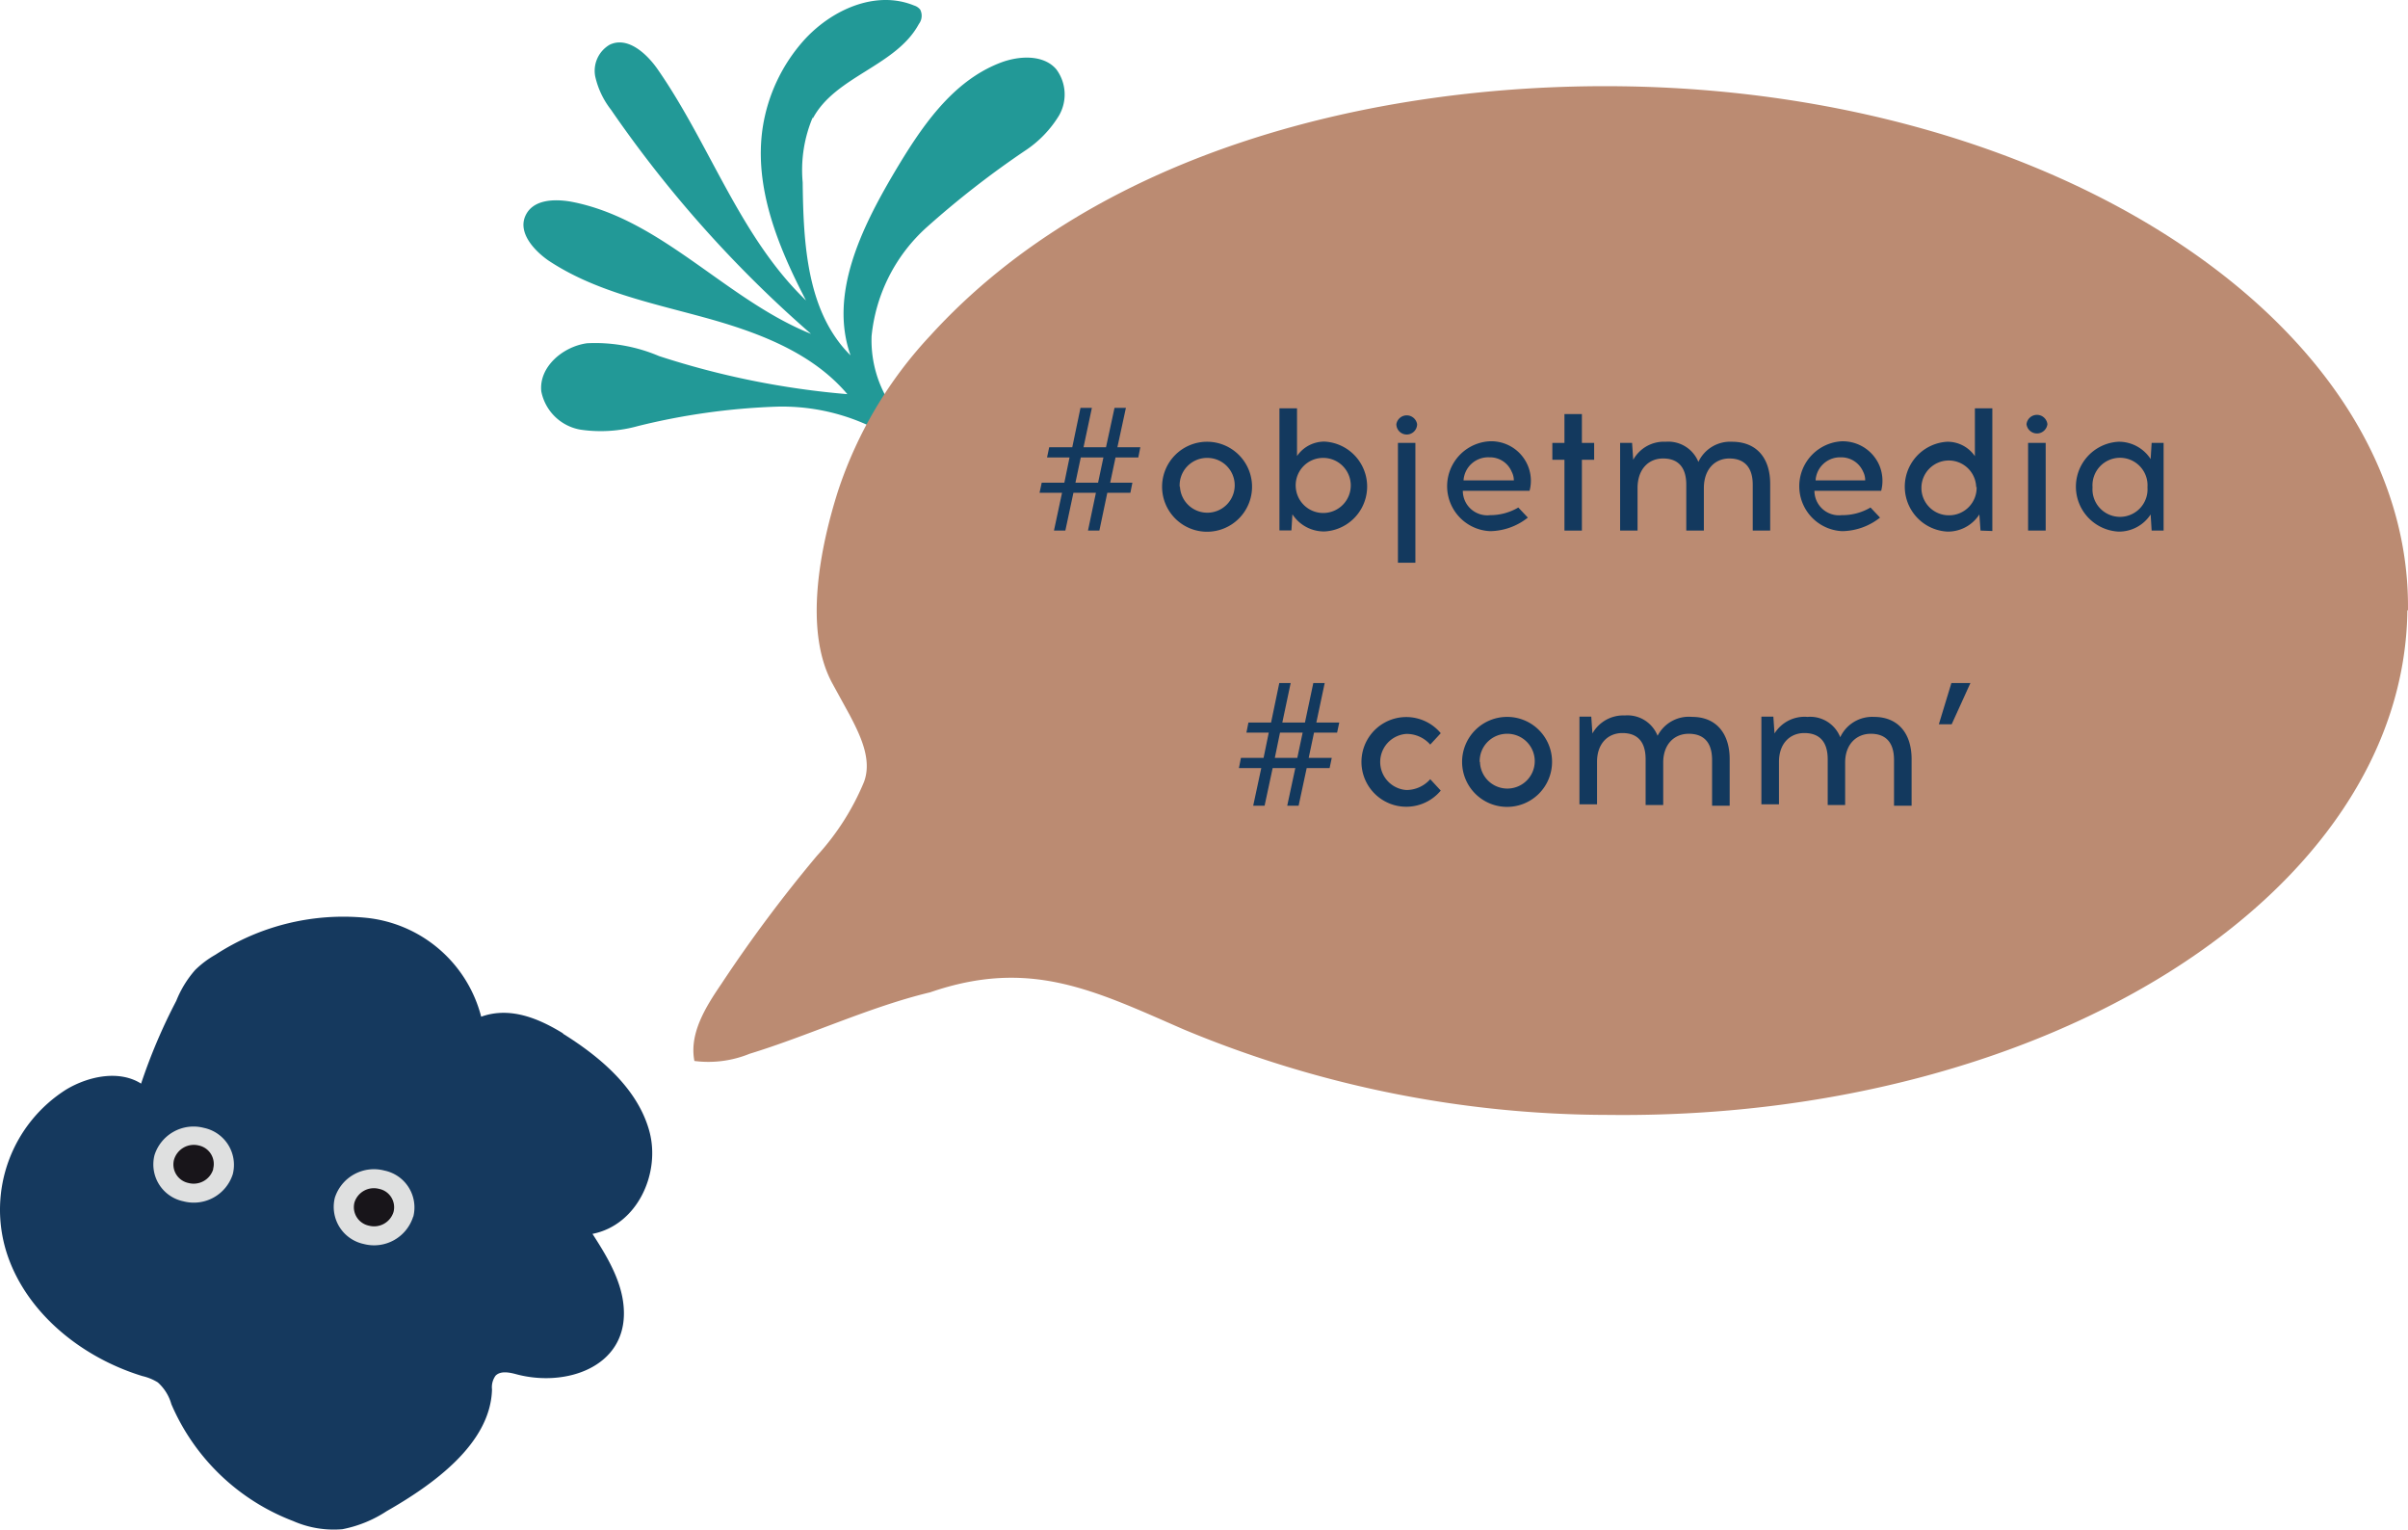 <?xml version="1.0" encoding="UTF-8" standalone="no"?>
<svg
   xmlns:dc="http://purl.org/dc/elements/1.1/"
   xmlns:cc="http://creativecommons.org/ns#"
   xmlns:rdf="http://www.w3.org/1999/02/22-rdf-syntax-ns#"
   xmlns:svg="http://www.w3.org/2000/svg"
   xmlns="http://www.w3.org/2000/svg"
   xmlns:sodipodi="http://sodipodi.sourceforge.net/DTD/sodipodi-0.dtd"
   xmlns:inkscape="http://www.inkscape.org/namespaces/inkscape"
   id="Calque_1"
   data-name="Calque 1"
   viewBox="0 0 142430.65 72374.44"
   version="1.1"
   sodipodi:docname="part-2-mobile-objet-media-illustration.svg"
   width="167.029"
   height="106.068"
   inkscape:version="0.92.3 (2405546, 2018-03-11)">
  <sodipodi:namedview
     pagecolor="#ffffff"
     bordercolor="#666666"
     borderopacity="1"
     objecttolerance="10"
     gridtolerance="10"
     guidetolerance="10"
     inkscape:pageopacity="0"
     inkscape:pageshadow="2"
     inkscape:window-width="1920"
     inkscape:window-height="1027"
     id="namedview248"
     showgrid="false"
     inkscape:zoom="0.97826417"
     inkscape:cx="624.69022"
     inkscape:cy="61.419622"
     inkscape:window-x="-8"
     inkscape:window-y="-8"
     inkscape:window-maximized="1"
     inkscape:current-layer="Calque_1"
     units="px" />
  <defs
     id="defs13">
    <style
       id="style2">.cls-1,.cls-6{fill:none;}.cls-2{fill:#d05249;}.cls-3{fill:#929598;}.cls-4{fill:#c2c2c3;}.cls-5{fill:#ec685a;}.cls-6{stroke:#e7e6e8;stroke-linecap:round;stroke-linejoin:round;}.cls-7{clip-path:url(#clip-path);}.cls-8{fill:#919499;}.cls-9{fill:#e85466;}.cls-10{fill:#1c365c;}.cls-11{fill:#e8e5e8;}.cls-12{fill:#211c1f;}.cls-13{fill:#229997;}.cls-14{fill:#dfe0e0;}.cls-15{fill:#18151a;}.cls-16{fill:#1a8683;}.cls-17{fill:#888d91;}.cls-18{fill:#13395e;}.cls-19{clip-path:url(#clip-path-2);}.cls-20{fill:#bb8b72;}.cls-21{fill:#15395e;}.cls-22{clip-path:url(#clip-path-4);}.cls-23{fill:#12395d;}.cls-24{fill:#5b8abb;}.cls-25{fill:#f05d6a;}.cls-26{fill:#ba8c6f;}</style>
    <clipPath
       id="clip-path-4"
       transform="translate(-74.22 -250.43)">
      <rect
         class="cls-1"
         x="780.95"
         y="250.43"
         width="146"
         height="660.64"
         id="rect10"
         style="fill:none" />
    </clipPath>
  </defs>
  <title
     id="title15">elements-mobile-2</title>
  <rect
     id="rect4"
     height="208.4"
     width="374.6"
     y="89847.008"
     x="265.57"
     class="cls-1"
     style="fill:none" />
  <rect
     id="rect7"
     height="106.13"
     width="168.18"
     y="90421.289"
     x="96.64"
     class="cls-1"
     style="fill:none" />
  <g
     transform="matrix(852.73,0,0,852.728,-19103.562,-500427.2)"
     class="cls-19"
     clip-path="url(#clip-path-2)"
     id="g113">
    <path
       inkscape:connector-curvature="0"
       class="cls-13"
       d="m 153,834.82 a 9.41,9.41 0 0 0 -0.7,4.51 c 0.05,4.28 0.29,9 3.32,12 -1.49,-4.21 0.73,-8.77 3,-12.62 1.85,-3.12 4,-6.37 7.39,-7.67 1.3,-0.5 3,-0.58 3.88,0.45 a 2.92,2.92 0 0 1 0.19,3.21 7.73,7.73 0 0 1 -2.36,2.44 63.88,63.88 0 0 0 -6.82,5.31 11.7,11.7 0 0 0 -3.82,7.54 8.12,8.12 0 0 0 1,4.21 c 0.6,1.12 1.5,2.23 1.32,3.49 a 14.32,14.32 0 0 0 -9,-2.8 46.57,46.57 0 0 0 -9.52,1.34 9.62,9.62 0 0 1 -4,0.25 3.35,3.35 0 0 1 -2.71,-2.65 c -0.18,-1.69 1.49,-3.11 3.17,-3.34 a 11.32,11.32 0 0 1 5,0.89 57.56,57.56 0 0 0 13.06,2.64 c -2.47,-2.92 -6.27,-4.32 -10,-5.34 -3.73,-1.02 -7.55,-1.81 -10.74,-3.93 -1,-0.7 -2.11,-1.92 -1.6,-3.08 0.51,-1.16 2,-1.2 3.16,-1 6.28,1.18 10.74,6.79 16.66,9.17 A 82.75,82.75 0 0 1 139,834.29 a 5.81,5.81 0 0 1 -1.09,-2.3 2.09,2.09 0 0 1 1,-2.2 c 1.24,-0.6 2.57,0.6 3.35,1.73 3.63,5.23 5.69,11.6 10.27,16 -1.94,-3.73 -3.63,-7.86 -3,-12 a 11.77,11.77 0 0 1 2.82,-6 c 1.91,-2.14 5,-3.55 7.68,-2.45 a 0.87,0.87 0 0 1 0.42,0.28 0.94,0.94 0 0 1 -0.09,1 c -1.58,2.93 -5.81,3.62 -7.36,6.56"
       transform="translate(-74.22,-250.43)"
       id="path109"
       style="fill:#229997" />
    <path
       inkscape:connector-curvature="0"
       class="cls-20"
       d="m 263.61,869 c -0.23,19.7 -25.05,35.36 -55.44,35 a 76.71,76.71 0 0 1 -29.47,-5.94 c -6.23,-2.72 -10.66,-4.94 -17.56,-2.56 -4.18,1 -8.4,3 -12.52,4.26 a 7.57,7.57 0 0 1 -3.83,0.5 c -0.37,-1.9 0.77,-3.73 1.86,-5.33 a 97.44,97.44 0 0 1 6.64,-8.9 17.51,17.51 0 0 0 3.26,-5.11 c 0.58,-1.54 -0.24,-3.22 -1,-4.67 l -1.19,-2.17 c -2,-3.67 -0.86,-9.42 0.4,-13.37 a 29.13,29.13 0 0 1 6.4,-10.76 c 11.7,-12.85 31,-17.49 47.9,-17.28 30.39,0.38 54.83,16.66 54.59,36.35"
       transform="translate(-74.22,-250.43)"
       id="path111"
       style="fill:#bb8b72" />
  </g>
  <path
     inkscape:connector-curvature="0"
     class="cls-18"
     d="m 66979.528,19506.815 -119.38,596.908 h -1364.37 l -469,2234.146 h -673.66 l 469,-2234.146 h -1330.26 l -477.52,2234.146 h -673.66 l 477.53,-2234.146 h -1330.26 l 127.91,-596.908 h 1338.78 l 306.99,-1492.277 h -1330.26 l 127.91,-605.439 h 1364.37 l 486.05,-2327.945 h 673.66 l -494.58,2327.945 h 1330.25 l 503.11,-2327.945 h 673.66 l -503.11,2327.945 h 1355.84 l -119.38,605.439 h -1347.31 l -315.51,1492.277 z m -3368.28,0 h 1338.78 l 315.51,-1492.277 h -1338.78 z"
     id="path115"
     clip-path="none"
     style="fill:#13395e;stroke-width:852.729" />
  <path
     inkscape:connector-curvature="0"
     class="cls-18"
     d="m 74057.188,19745.574 a 2660.518,2660.512 0 1 1 -2660.52,-2660.514 2660.518,2660.512 0 0 1 2660.52,2660.514 z m -4263.65,0 a 1620.187,1620.184 0 1 0 1620.19,-1705.456 1620.187,1620.184 0 0 0 -1637.25,1705.456 z"
     id="path117"
     clip-path="none"
     style="fill:#13395e;stroke-width:852.729" />
  <path
     inkscape:connector-curvature="0"
     class="cls-18"
     d="m 76717.708,17929.258 a 1952.752,1952.748 0 0 1 1637.24,-852.728 2660.518,2660.512 0 0 1 0,5312.499 2225.625,2225.621 0 0 1 -1910.12,-1014.748 l -59.69,955.058 h -707.76 v -7222.605 h 1040.33 z m -76.75,1816.316 a 1628.714,1628.711 0 1 0 1628.71,-1705.456 1620.187,1620.184 0 0 0 -1628.71,1705.456 z"
     id="path119"
     clip-path="none"
     style="fill:#13395e;stroke-width:852.729" />
  <path
     inkscape:connector-curvature="0"
     class="cls-18"
     d="m 83820.948,16044.732 a 613.966,613.964 0 0 1 -1227.93,0 622.493,622.492 0 0 1 1227.93,0 z m -1134.13,8194.723 v -7086.176 h 1031.8 v 7086.176 z"
     id="path121"
     clip-path="none"
     style="fill:#13395e;stroke-width:852.729" />
  <path
     inkscape:connector-curvature="0"
     class="cls-18"
     d="m 90378.438,18517.647 a 2302.371,2302.366 0 0 1 93.81,1466.687 h -3948.14 a 1449.641,1449.638 0 0 0 1620.18,1441.117 3265.956,3265.949 0 0 0 1662.83,-451.949 l 562.8,596.908 a 3666.739,3666.732 0 0 1 -2225.63,801.569 2660.518,2660.512 0 0 1 -68.22,-5312.499 2345.008,2345.003 0 0 1 2302.37,1458.167 z m -3811.7,852.728 h 2976.03 a 1108.549,1108.547 0 0 0 -127.91,-511.639 1389.95,1389.947 0 0 0 -1321.73,-852.728 1458.168,1458.165 0 0 0 -1526.39,1364.367 z"
     id="path123"
     clip-path="none"
     style="fill:#13395e;stroke-width:852.729" />
  <path
     inkscape:connector-curvature="0"
     class="cls-18"
     d="m 93567.648,22337.869 h -1031.8 v -4186.902 h -716.29 v -997.688 h 716.29 v -1705.456 h 1031.8 v 1705.456 h 724.83 v 997.688 h -724.83 z"
     id="path125"
     clip-path="none"
     style="fill:#13395e;stroke-width:852.729" />
  <path
     inkscape:connector-curvature="0"
     class="cls-18"
     d="m 104704.31,19575.025 v 2762.844 h -1031.8 v -2711.675 c 0,-1091.497 -554.28,-1551.966 -1381.43,-1551.966 -827.15,0 -1509.33,605.438 -1509.33,1756.616 v 2507.025 h -1040.332 v -2711.675 c 0,-1091.497 -537.22,-1551.966 -1372.9,-1551.966 -835.67,0 -1509.33,605.438 -1509.33,1756.616 v 2507.025 h -1031.8 v -5184.59 h 707.77 l 68.21,997.688 a 2072.134,2072.13 0 0 1 1918.65,-1065.907 1918.642,1918.639 0 0 1 1935.692,1193.817 2072.134,2072.13 0 0 1 1986.86,-1193.817 c 1458.17,0 2259.74,963.588 2259.74,2489.965 z"
     id="path127"
     clip-path="none"
     style="fill:#13395e;stroke-width:852.729" />
  <path
     inkscape:connector-curvature="0"
     class="cls-18"
     d="m 111176.53,18517.647 a 2362.062,2362.057 0 0 1 93.8,1466.687 h -3948.14 a 1449.641,1449.638 0 0 0 1611.66,1441.117 3265.956,3265.949 0 0 0 1705.46,-451.949 l 562.8,596.908 a 3692.321,3692.313 0 0 1 -2234.15,801.569 2660.518,2660.512 0 0 1 -59.69,-5312.499 2353.535,2353.53 0 0 1 2268.26,1458.167 z m -3811.7,852.728 h 2958.97 a 1100.022,1100.02 0 0 0 -119.38,-511.639 1407.005,1407.002 0 0 0 -1330.26,-852.728 1449.641,1449.638 0 0 0 -1483.75,1364.367 z"
     id="path129"
     clip-path="none"
     style="fill:#13395e;stroke-width:852.729" />
  <path
     inkscape:connector-curvature="0"
     class="cls-18"
     d="m 117145.64,22337.869 -68.22,-955.058 a 2208.571,2208.566 0 0 1 -1901.59,1014.748 2660.518,2660.512 0 0 1 0,-5312.499 1961.279,1961.275 0 0 1 1637.24,852.728 v -2831.054 h 1031.81 v 7256.715 z m -255.82,-2558.185 a 1620.187,1620.184 0 1 0 -1620.19,1654.297 1628.714,1628.711 0 0 0 1645.77,-1688.407 z"
     id="path131"
     clip-path="none"
     style="fill:#13395e;stroke-width:852.729" />
  <path
     inkscape:connector-curvature="0"
     class="cls-18"
     d="m 119865.85,16044.732 a 622.493,622.492 0 0 1 1236.46,0 622.493,622.492 0 0 1 -1236.46,0 z m 93.8,1108.547 h 1040.33 v 5184.59 h -1040.33 z"
     id="path133"
     clip-path="none"
     style="fill:#13395e;stroke-width:852.729" />
  <path
     inkscape:connector-curvature="0"
     class="cls-18"
     d="m 127267.54,22337.869 -59.69,-955.058 a 2225.625,2225.621 0 0 1 -1910.11,1014.748 2660.518,2660.512 0 0 1 0,-5312.499 2234.153,2234.148 0 0 1 1910.11,1023.277 l 59.69,-955.058 h 707.77 v 5184.59 z m -247.29,-2558.185 a 1628.714,1628.711 0 1 0 -3248.9,0 1628.714,1628.711 0 1 0 3248.9,0 z"
     id="path135"
     clip-path="none"
     style="fill:#13395e;stroke-width:852.729" />
  <path
     inkscape:connector-curvature="0"
     class="cls-18"
     d="m 78772.778,35776.862 -127.9,605.438 h -1355.85 l -477.52,2225.626 h -673.66 l 477.53,-2225.626 h -1338.79 l -477.53,2225.626 h -673.65 l 477.53,-2225.626 h -1321.74 l 119.39,-605.438 h 1338.78 l 306.98,-1492.267 h -1321.73 l 119.39,-596.909 h 1338.78 l 486.06,-2336.475 h 673.65 l -494.58,2336.475 h 1338.79 l 494.58,-2336.475 h 673.66 l -494.59,2336.475 h 1355.84 l -127.9,596.909 h -1364.37 l -315.51,1492.267 z m -3368.28,0 h 1330.26 l 315.51,-1492.267 h -1338.79 z"
     id="path137"
     clip-path="none"
     style="fill:#13395e;stroke-width:852.729" />
  <path
     inkscape:connector-curvature="0"
     class="cls-18"
     d="m 85219.428,34318.705 -622.5,673.648 a 1850.424,1850.42 0 0 0 -1415.53,-631.018 1662.823,1662.82 0 0 0 0,3317.113 1884.533,1884.53 0 0 0 1415.53,-639.549 l 622.5,673.659 a 2651.99,2651.985 0 1 1 -2038.03,-4348.911 2660.518,2660.512 0 0 1 2038.03,955.058 z"
     id="path139"
     clip-path="none"
     style="fill:#13395e;stroke-width:852.729" />
  <path
     inkscape:connector-curvature="0"
     class="cls-18"
     d="m 91802.498,36015.631 a 2660.518,2660.512 0 1 1 -2669.04,-2660.514 2651.99,2651.985 0 0 1 2669.04,2660.514 z m -4263.65,0 a 1620.187,1620.184 0 1 0 1611.66,-1662.826 1620.187,1620.184 0 0 0 -1628.71,1662.826 z"
     id="path141"
     clip-path="none"
     style="fill:#13395e;stroke-width:852.729" />
  <path
     inkscape:connector-curvature="0"
     class="cls-18"
     d="m 102308.14,35853.611 v 2754.315 h -1040.33 v -2703.155 c 0,-1100.017 -545.75,-1551.966 -1381.432,-1551.966 -835.67,0 -1509.33,596.918 -1509.33,1705.456 v 2507.025 h -1040.33 v -2703.145 c 0,-1100.017 -537.22,-1551.966 -1372.89,-1551.966 -835.68,0 -1500.81,596.908 -1500.81,1705.456 v 2507.015 h -1040.33 v -5184.579 h 699.24 l 68.22,997.688 a 2089.189,2089.184 0 0 1 1918.64,-1065.908 1910.115,1910.111 0 0 1 1935.7,1202.347 2080.661,2080.657 0 0 1 2046.552,-1117.077 c 1407,0 2217.1,963.588 2217.1,2498.494 z"
     id="path143"
     clip-path="none"
     style="fill:#13395e;stroke-width:852.729" />
  <path
     inkscape:connector-curvature="0"
     class="cls-18"
     d="m 113069.59,35853.611 v 2754.315 h -1040.33 v -2703.155 c 0,-1100.017 -545.75,-1551.966 -1372.9,-1551.966 -827.14,0 -1517.86,596.918 -1517.86,1705.456 v 2507.025 h -1031.8 v -2703.145 c 0,-1100.017 -545.75,-1551.966 -1381.42,-1551.966 -835.68,0 -1500.81,596.908 -1500.81,1705.456 v 2507.015 h -1040.33 v -5184.579 h 707.77 l 68.22,997.688 a 2089.189,2089.184 0 0 1 1952.75,-980.638 1910.115,1910.111 0 0 1 1935.7,1202.347 2080.661,2080.657 0 0 1 1995.38,-1202.347 c 1415.54,0 2225.63,963.588 2225.63,2498.494 z"
     id="path145"
     clip-path="none"
     style="fill:#13395e;stroke-width:852.729" />
  <path
     inkscape:connector-curvature="0"
     class="cls-18"
     d="m 115440.18,33790.006 h -758.93 l 741.87,-2438.795 h 1125.61 z"
     id="path147"
     clip-path="none"
     style="fill:#13395e;stroke-width:852.729" />
  <g
     transform="matrix(852.73,0,0,852.728,-19103.562,-500427.2)"
     class="cls-19"
     clip-path="url(#clip-path-2)"
     id="g159">
    <path
       inkscape:connector-curvature="0"
       class="cls-21"
       d="m 135.66,898.36 c 2.67,1.66 5.2,3.85 6,6.75 0.8,2.9 -0.8,6.52 -3.94,7.14 1.08,1.67 2.15,3.46 2.18,5.42 0.07,3.81 -4,5.21 -7.4,4.33 -0.51,-0.14 -1.14,-0.28 -1.5,0.08 a 1.36,1.36 0 0 0 -0.25,0.95 c -0.09,3.79 -4.14,6.64 -7.31,8.45 a 8.58,8.58 0 0 1 -3.07,1.25 7,7 0 0 1 -3.42,-0.57 15,15 0 0 1 -8.44,-8.1 3.18,3.18 0 0 0 -0.94,-1.51 3.5,3.5 0 0 0 -1.07,-0.44 c -4.34,-1.33 -8.14,-4.5 -9.43,-8.6 a 9.86,9.86 0 0 1 4.16,-11.28 c 1.55,-0.92 3.66,-1.36 5.18,-0.4 a 38.93,38.93 0 0 1 2.44,-5.74 7.38,7.38 0 0 1 1.31,-2.14 6.76,6.76 0 0 1 1.41,-1.06 16.25,16.25 0 0 1 10.43,-2.56 9.2,9.2 0 0 1 8,6.86 c 2,-0.72 4,0.12 5.7,1.17"
       transform="translate(-74.22,-250.43)"
       id="path149"
       style="fill:#15395e" />
    <path
       inkscape:connector-curvature="0"
       class="cls-14"
       d="m 112.77,908.11 a 2.84,2.84 0 0 1 -3.43,1.88 2.61,2.61 0 0 1 -2,-3.2 2.84,2.84 0 0 1 3.43,-1.89 2.62,2.62 0 0 1 2,3.21"
       transform="translate(-74.22,-250.43)"
       id="path151"
       style="fill:#dfe0e0" />
    <path
       inkscape:connector-curvature="0"
       class="cls-15"
       d="m 111.41,907.78 a 1.42,1.42 0 0 1 -1.72,0.94 1.31,1.31 0 0 1 -1,-1.6 1.43,1.43 0 0 1 1.72,-1 1.31,1.31 0 0 1 1,1.61"
       transform="translate(-74.22,-250.43)"
       id="path153"
       style="fill:#18151a" />
    <path
       inkscape:connector-curvature="0"
       class="cls-14"
       d="m 125.28,911.06 a 2.84,2.84 0 0 1 -3.43,1.89 2.63,2.63 0 0 1 -2,-3.21 2.85,2.85 0 0 1 3.44,-1.88 2.61,2.61 0 0 1 2,3.2"
       transform="translate(-74.22,-250.43)"
       id="path155"
       style="fill:#dfe0e0" />
    <path
       inkscape:connector-curvature="0"
       class="cls-15"
       d="m 123.92,910.73 a 1.41,1.41 0 0 1 -1.71,0.95 1.31,1.31 0 0 1 -1,-1.61 1.41,1.41 0 0 1 1.71,-0.94 1.3,1.3 0 0 1 1,1.6"
       transform="translate(-74.22,-250.43)"
       id="path157"
       style="fill:#18151a" />
  </g>
</svg>
